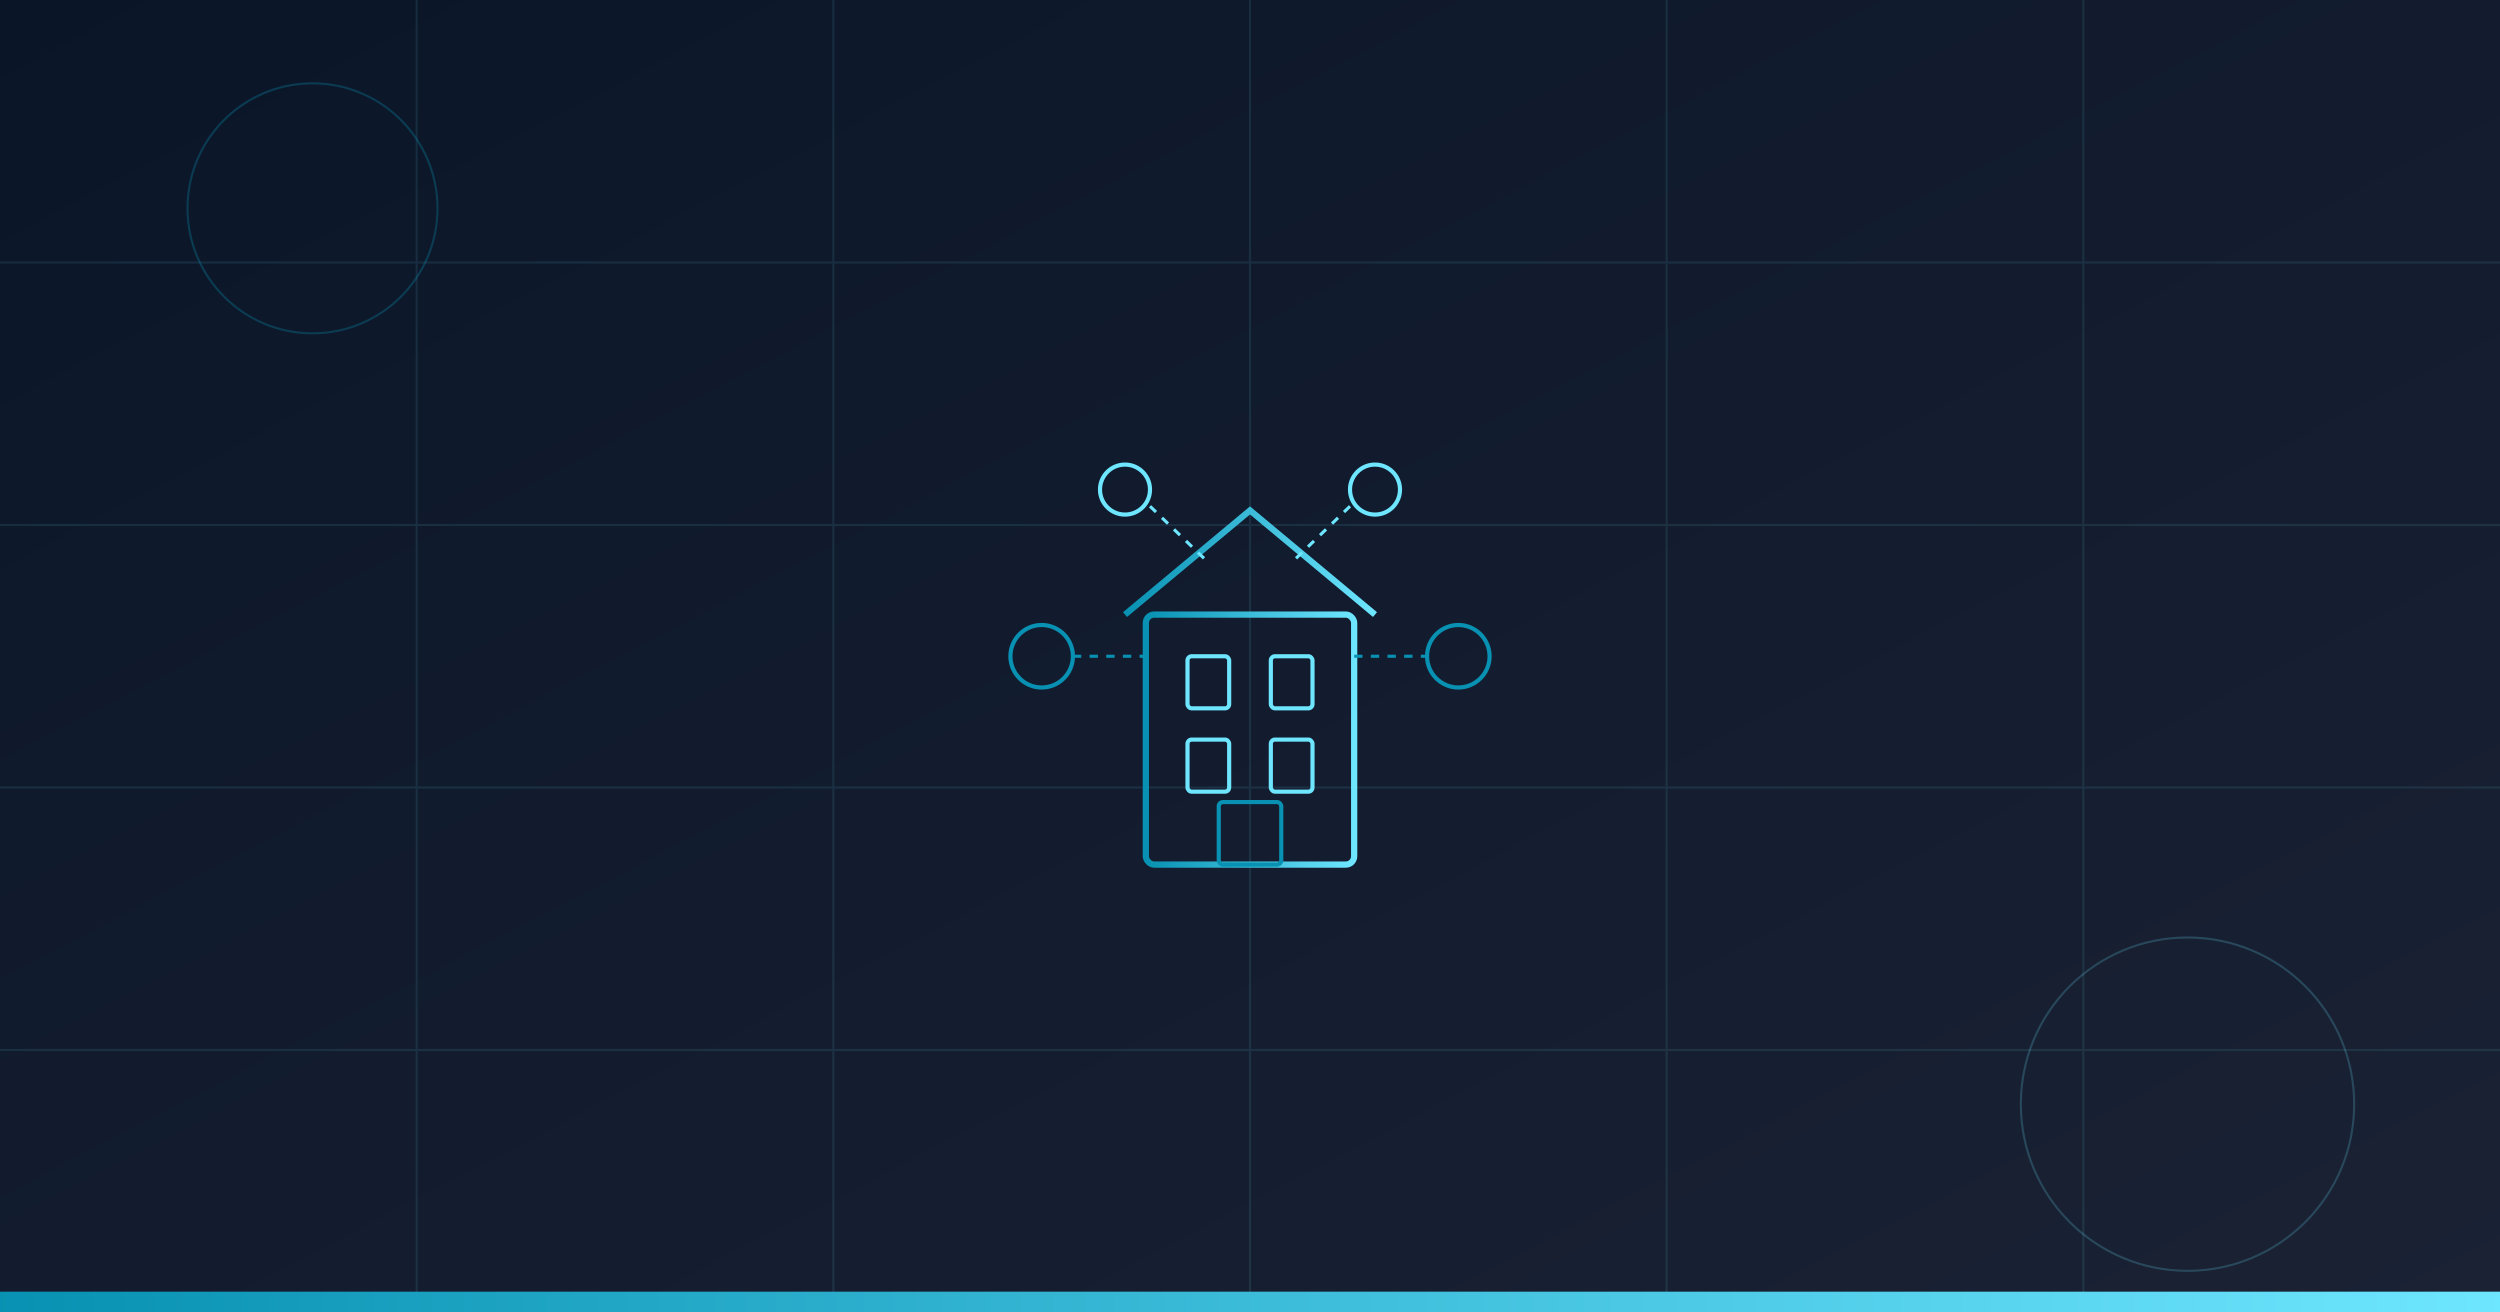 <svg width="1200" height="630" viewBox="0 0 1200 630" fill="none" xmlns="http://www.w3.org/2000/svg">
  <defs>
    <linearGradient id="bg-gradient" x1="0%" y1="0%" x2="100%" y2="100%">
      <stop offset="0%" style="stop-color:#0a1628"/>
      <stop offset="100%" style="stop-color:#1a2234"/>
    </linearGradient>
    <linearGradient id="accent-gradient" x1="0%" y1="0%" x2="100%" y2="0%">
      <stop offset="0%" style="stop-color:#0891b2"/>
      <stop offset="100%" style="stop-color:#6ee6ff"/>
    </linearGradient>
  </defs>

  <!-- Background -->
  <rect width="1200" height="630" fill="url(#bg-gradient)"/>

  <!-- Grid pattern -->
  <g opacity="0.1">
    <line x1="200" y1="0" x2="200" y2="630" stroke="#6ee6ff" stroke-width="1"/>
    <line x1="400" y1="0" x2="400" y2="630" stroke="#6ee6ff" stroke-width="1"/>
    <line x1="600" y1="0" x2="600" y2="630" stroke="#6ee6ff" stroke-width="1"/>
    <line x1="800" y1="0" x2="800" y2="630" stroke="#6ee6ff" stroke-width="1"/>
    <line x1="1000" y1="0" x2="1000" y2="630" stroke="#6ee6ff" stroke-width="1"/>
    <line x1="0" y1="126" x2="1200" y2="126" stroke="#6ee6ff" stroke-width="1"/>
    <line x1="0" y1="252" x2="1200" y2="252" stroke="#6ee6ff" stroke-width="1"/>
    <line x1="0" y1="378" x2="1200" y2="378" stroke="#6ee6ff" stroke-width="1"/>
    <line x1="0" y1="504" x2="1200" y2="504" stroke="#6ee6ff" stroke-width="1"/>
  </g>

  <!-- Central icon - Family/Building -->
  <g transform="translate(500, 215)">
    <!-- Building outline -->
    <rect x="50" y="80" width="100" height="120" rx="4" stroke="url(#accent-gradient)" stroke-width="3" fill="none"/>
    <rect x="70" y="100" width="20" height="25" rx="2" stroke="#6ee6ff" stroke-width="2" fill="none"/>
    <rect x="110" y="100" width="20" height="25" rx="2" stroke="#6ee6ff" stroke-width="2" fill="none"/>
    <rect x="70" y="140" width="20" height="25" rx="2" stroke="#6ee6ff" stroke-width="2" fill="none"/>
    <rect x="110" y="140" width="20" height="25" rx="2" stroke="#6ee6ff" stroke-width="2" fill="none"/>
    <rect x="85" y="170" width="30" height="30" rx="2" stroke="#0891b2" stroke-width="2" fill="none"/>

    <!-- Roof/Triangle -->
    <path d="M40 80 L100 30 L160 80" stroke="url(#accent-gradient)" stroke-width="3" fill="none"/>

    <!-- Connected nodes (network) -->
    <circle cx="0" cy="100" r="15" stroke="#0891b2" stroke-width="2" fill="none"/>
    <circle cx="200" cy="100" r="15" stroke="#0891b2" stroke-width="2" fill="none"/>
    <circle cx="40" cy="20" r="12" stroke="#6ee6ff" stroke-width="2" fill="none"/>
    <circle cx="160" cy="20" r="12" stroke="#6ee6ff" stroke-width="2" fill="none"/>

    <!-- Connection lines -->
    <line x1="15" y1="100" x2="50" y2="100" stroke="#0891b2" stroke-width="1.5" stroke-dasharray="4 4"/>
    <line x1="150" y1="100" x2="185" y2="100" stroke="#0891b2" stroke-width="1.5" stroke-dasharray="4 4"/>
    <line x1="52" y1="28" x2="80" y2="55" stroke="#6ee6ff" stroke-width="1.5" stroke-dasharray="4 4"/>
    <line x1="148" y1="28" x2="120" y2="55" stroke="#6ee6ff" stroke-width="1.5" stroke-dasharray="4 4"/>
  </g>

  <!-- Decorative elements -->
  <circle cx="150" cy="100" r="60" stroke="#0891b2" stroke-width="1" fill="none" opacity="0.3"/>
  <circle cx="1050" cy="530" r="80" stroke="#6ee6ff" stroke-width="1" fill="none" opacity="0.2"/>

  <!-- Accent line at bottom -->
  <rect x="0" y="620" width="1200" height="10" fill="url(#accent-gradient)"/>
</svg>